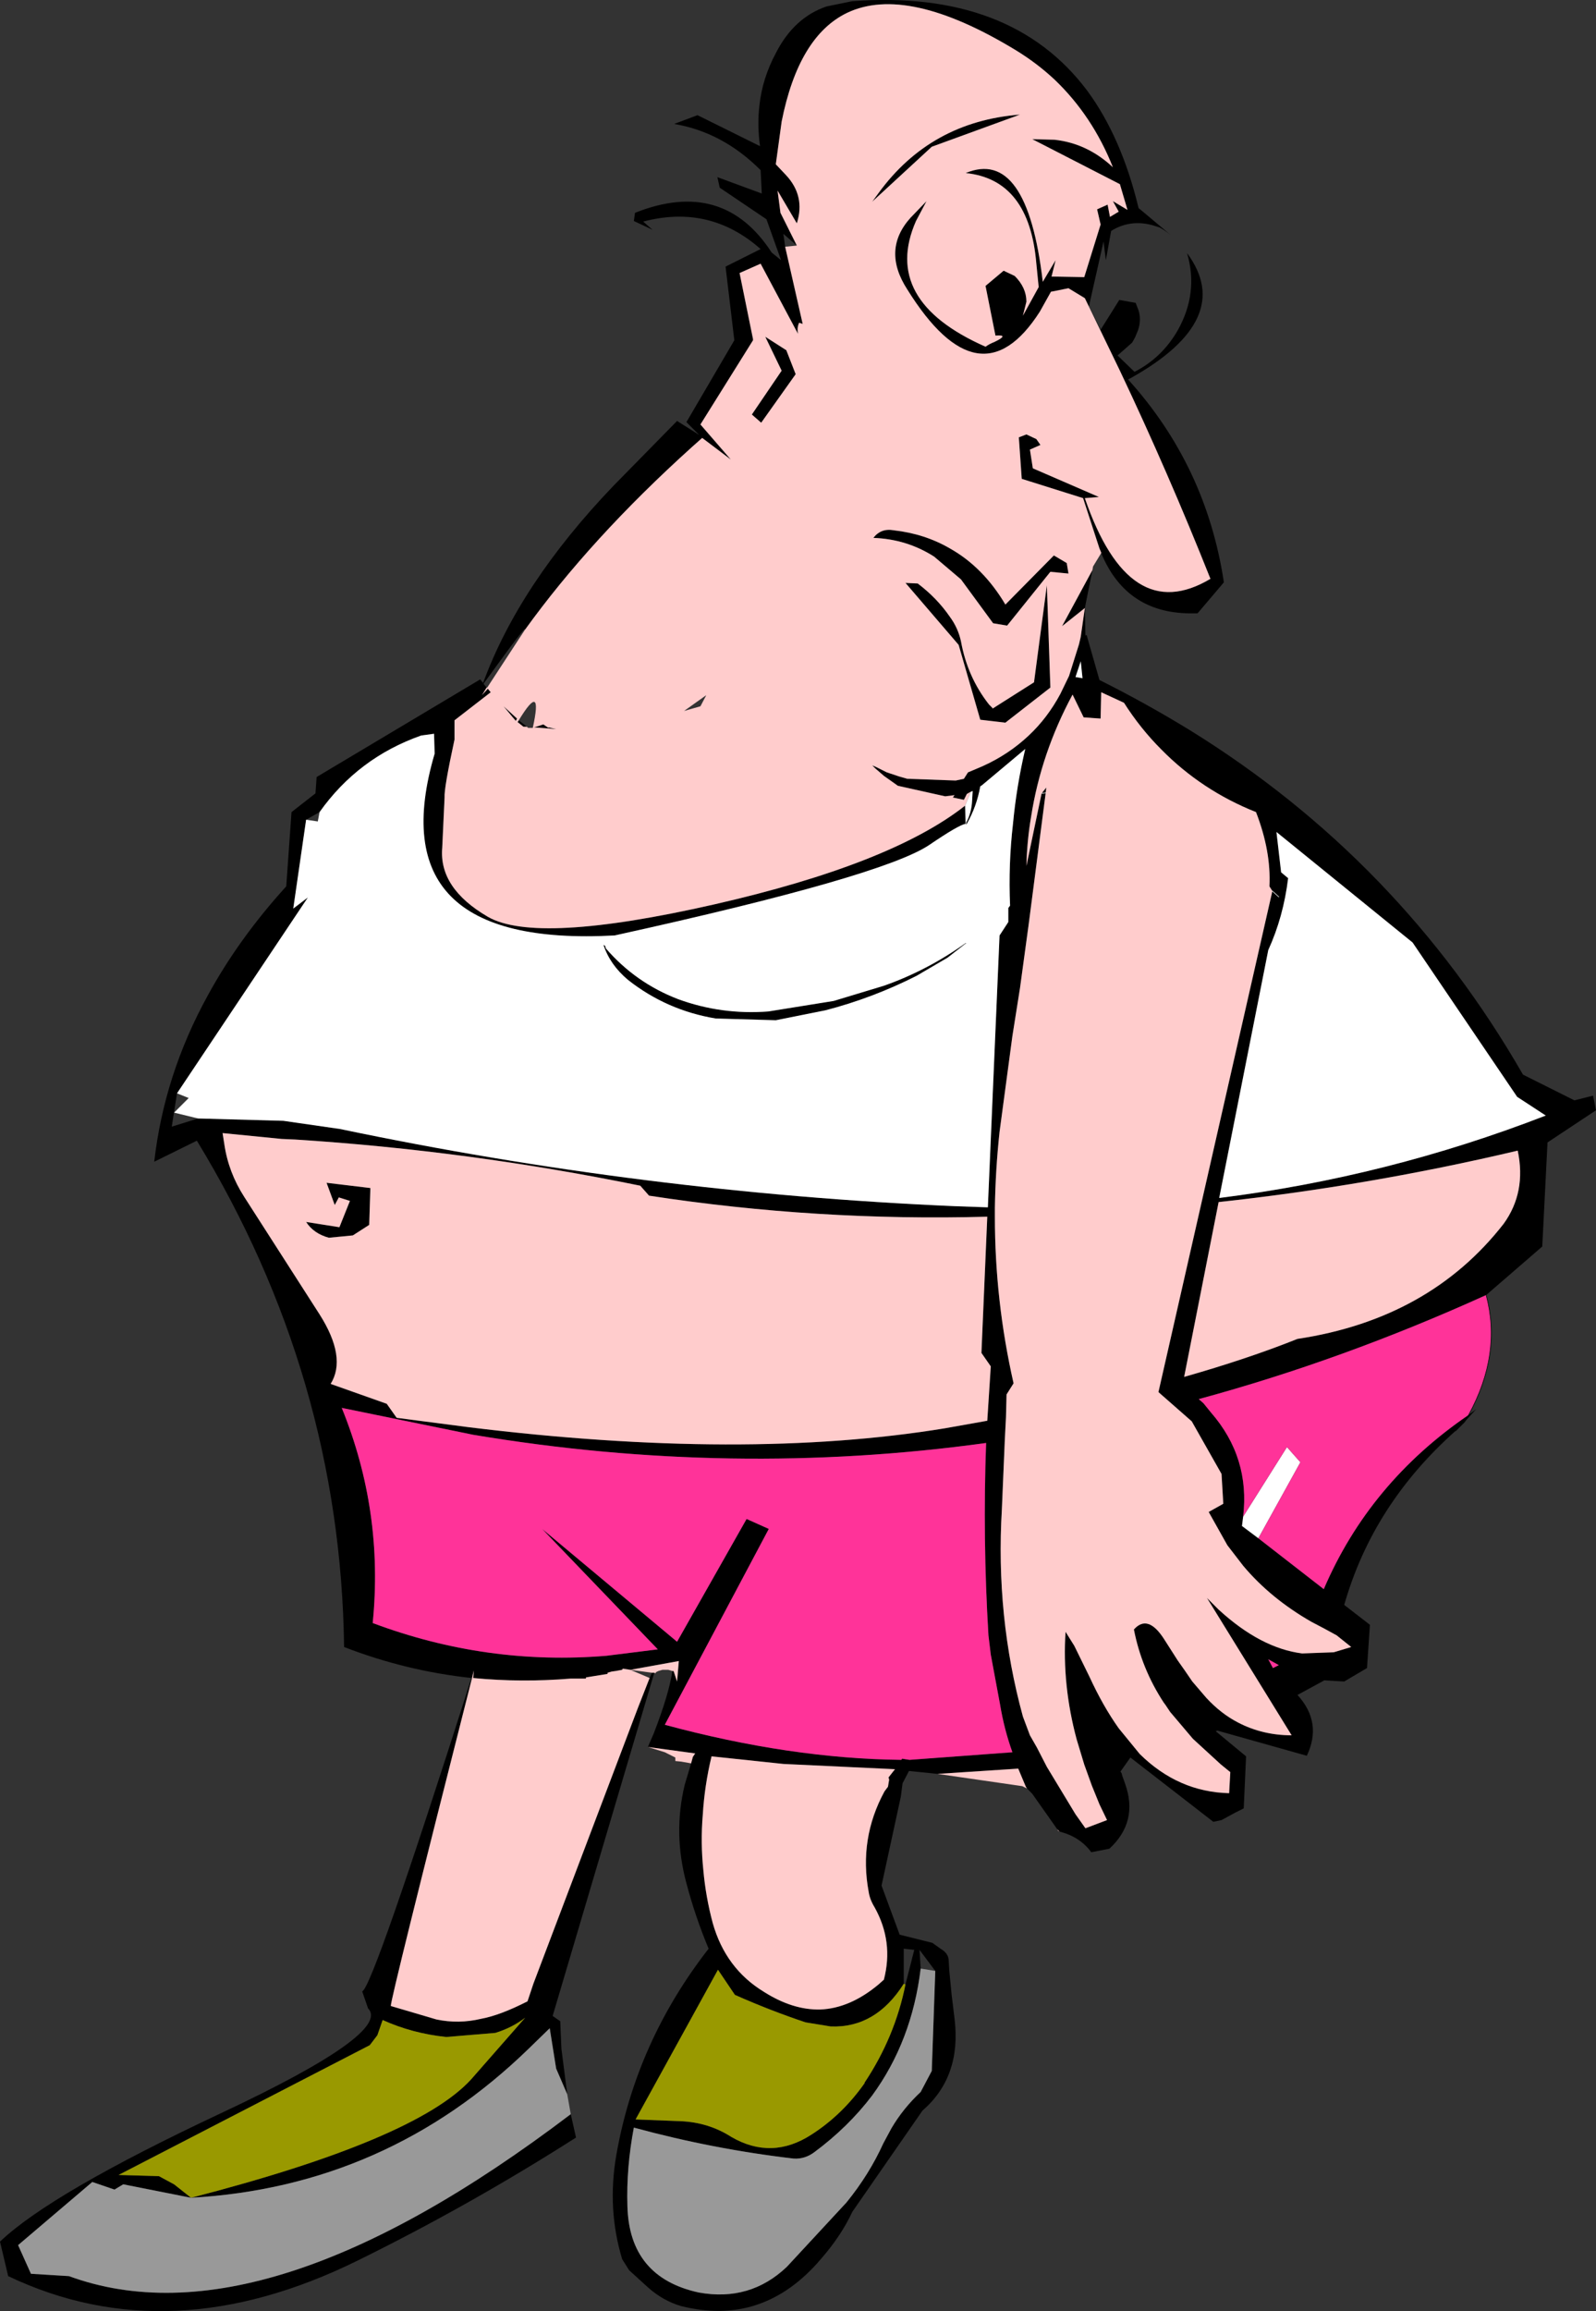<?xml version="1.0" encoding="UTF-8" standalone="no"?>
<svg xmlns:xlink="http://www.w3.org/1999/xlink" height="197.65px" width="136.6px" xmlns="http://www.w3.org/2000/svg">
  <rect width="100%" height="100%" fill="#333333" stroke="none"/>
  <g transform="matrix(1.0, 0.0, 0.0, 1.0, -122.05, -137.25)">
    <path d="M216.3 184.55 L216.3 184.5 216.15 184.15 214.75 179.85 209.5 178.2 209.25 174.65 209.9 174.4 210.75 174.8 211.1 175.3 210.2 175.7 210.45 177.3 216.1 179.75 214.9 179.85 Q218.7 190.9 225.65 186.75 222.05 177.7 217.9 168.95 L214.9 162.75 213.5 161.9 212.0 162.2 211.05 163.9 Q205.9 171.95 199.7 162.0 197.5 158.6 200.0 155.85 L200.05 155.8 201.35 154.45 200.45 156.15 Q197.45 162.95 206.4 166.9 206.75 166.65 207.15 166.5 208.5 165.85 207.25 165.95 L206.4 161.7 207.95 160.4 208.9 160.85 Q209.9 161.85 209.9 163.05 L209.6 164.25 210.95 161.8 210.75 159.8 Q210.15 152.6 204.7 152.05 209.95 149.85 211.3 161.35 L212.4 159.5 212.05 160.9 214.85 160.95 216.25 156.45 215.95 155.15 216.85 154.75 217.05 155.8 217.8 155.35 217.3 154.45 218.55 155.2 217.9 153.0 210.4 149.15 212.3 149.2 Q215.1 149.5 217.3 151.55 215.55 147.15 212.3 144.05 210.8 142.65 209.0 141.55 199.7 135.9 194.55 138.35 190.4 140.35 188.95 147.65 L188.45 151.3 189.3 152.2 Q191.0 154.0 190.25 156.35 L188.6 153.55 188.85 155.45 190.25 158.25 189.1 157.25 189.25 158.35 190.75 164.95 190.45 164.85 Q190.25 165.25 190.35 165.8 L187.15 159.8 185.35 160.6 186.5 166.25 186.5 166.35 182.0 173.55 184.6 176.55 182.15 174.7 181.25 175.5 Q172.6 183.3 166.95 191.15 167.35 190.3 163.45 195.7 L163.45 195.75 163.7 196.05 163.3 196.7 163.8 196.15 164.05 196.45 160.95 198.85 160.95 200.5 Q160.05 204.65 160.1 205.45 L159.9 209.75 Q159.6 213.2 163.8 215.65 167.95 218.05 183.15 214.6 198.3 211.15 204.65 206.15 L204.7 207.7 Q204.1 207.8 201.6 209.5 197.6 212.2 174.65 217.25 154.35 218.35 159.25 201.7 L159.2 200.0 158.1 200.15 Q152.7 202.05 149.4 206.7 L148.25 207.35 147.15 214.95 148.4 214.0 137.2 230.75 136.75 233.6 139.0 232.9 146.3 233.1 151.15 233.8 Q177.2 239.25 203.75 240.4 L206.6 240.5 207.6 217.25 208.35 216.1 208.35 214.9 208.5 214.7 Q208.35 211.15 208.75 207.7 209.05 204.5 209.8 201.3 L206.1 204.4 205.95 204.5 Q205.65 206.2 204.8 207.7 L204.7 207.8 204.75 207.7 204.75 207.6 Q205.2 206.75 205.25 205.75 L205.3 204.9 205.15 204.95 204.8 205.15 204.55 205.65 203.6 205.45 203.75 205.25 202.95 205.35 198.9 204.45 197.7 203.6 196.95 202.95 196.7 202.7 197.05 202.85 197.95 203.3 199.0 203.65 199.7 203.85 203.85 204.0 204.55 203.85 204.9 203.3 205.5 203.05 206.2 202.75 Q208.4 201.75 210.1 200.15 211.7 198.65 212.8 196.6 L213.55 195.05 214.4 192.35 214.55 191.7 214.9 189.25 212.95 190.8 215.55 186.0 214.9 189.25 214.95 191.6 215.05 191.55 216.15 195.4 Q220.15 197.4 223.9 199.7 241.85 210.8 252.4 229.15 L256.8 231.35 258.4 230.95 258.65 232.2 254.5 234.95 254.05 243.85 249.25 248.0 Q237.0 253.55 224.65 256.9 L225.05 257.25 225.7 258.05 Q229.05 261.9 228.45 266.95 L228.35 267.75 229.75 268.8 235.35 273.15 Q239.25 264.05 247.75 258.25 L247.4 258.85 247.75 258.25 248.4 257.75 247.4 258.85 246.65 259.6 Q239.55 265.9 237.1 274.5 L239.3 276.2 239.05 279.9 237.1 281.05 235.4 280.95 233.1 282.2 Q235.25 284.55 233.9 287.4 L226.25 285.25 226.1 285.3 228.7 287.45 228.5 291.9 227.8 292.25 226.6 292.9 225.9 293.05 218.8 287.55 217.95 288.75 218.05 288.9 218.1 289.1 218.35 289.8 Q219.5 293.05 217.0 295.35 L215.45 295.65 Q214.5 294.35 212.8 293.9 L212.75 293.9 212.55 293.7 210.4 290.65 209.95 290.2 209.85 290.05 209.2 288.5 202.3 288.95 199.85 288.7 199.3 289.75 199.15 290.9 197.5 298.5 199.05 302.7 201.85 303.4 202.55 303.9 Q203.25 304.3 203.25 304.95 L203.3 305.8 203.5 307.85 203.75 309.9 Q204.35 314.85 201.0 317.75 L195.0 326.4 Q194.05 328.45 192.3 330.45 187.35 336.25 180.3 334.45 178.8 334.0 177.55 332.9 L175.9 331.4 175.3 330.45 Q174.0 326.15 174.8 321.55 176.5 311.85 182.7 303.9 181.55 301.15 180.8 298.3 179.65 294.05 180.65 289.9 L181.2 288.05 181.35 287.5 181.55 287.2 177.5 286.65 178.0 285.5 Q179.3 282.15 179.6 280.15 L179.7 280.15 180.0 281.05 180.15 279.3 176.0 280.05 175.35 279.95 175.3 280.05 174.75 280.15 174.4 280.2 174.05 280.3 174.05 280.4 172.2 280.7 172.2 280.8 170.9 280.8 Q166.65 281.15 162.55 280.75 L162.6 280.1 162.45 280.75 Q155.45 308.3 155.5 308.8 L159.4 309.95 Q161.3 310.35 163.2 309.9 164.85 309.6 167.2 308.4 L167.7 306.9 176.65 283.3 177.65 280.75 177.85 280.3 178.05 280.3 169.35 309.65 170.0 310.1 170.1 312.45 170.6 316.35 169.65 314.15 169.1 310.7 167.3 312.45 Q155.15 324.25 138.4 325.2 L132.6 324.05 131.85 324.5 129.95 323.85 123.6 329.25 124.7 331.7 127.95 331.9 Q144.6 338.0 170.9 318.05 L171.35 320.05 Q162.25 325.85 152.7 330.55 136.6 338.5 122.75 331.9 L122.05 328.95 Q126.4 324.8 141.0 317.95 155.6 311.1 153.55 309.0 L153.05 307.55 Q153.95 307.25 162.4 280.75 156.8 280.15 151.5 278.1 151.2 255.0 138.9 234.8 L135.25 236.6 Q136.1 229.15 139.85 222.35 142.5 217.5 146.55 213.05 L147.0 206.7 149.05 205.1 149.15 203.7 163.15 195.35 163.4 195.65 Q166.5 187.2 174.55 178.8 L180.0 173.25 181.9 174.45 180.8 173.35 184.9 166.35 184.15 160.05 187.15 158.55 Q182.8 154.7 177.1 156.2 L177.9 156.9 176.3 156.15 176.4 155.45 Q183.95 152.45 188.1 158.85 L188.9 159.5 187.65 156.0 183.65 153.3 183.45 152.4 187.25 153.8 187.15 151.8 Q183.9 148.55 179.75 147.85 L181.75 147.1 187.1 149.75 Q186.85 147.95 187.05 146.25 187.3 143.95 188.45 141.8 190.0 138.75 192.8 137.8 L195.0 137.35 Q208.6 136.35 215.1 145.0 218.05 149.0 219.5 155.05 L219.75 155.25 222.25 157.35 Q221.75 156.95 221.3 156.7 L220.65 156.5 Q218.75 156.0 217.15 157.0 L216.7 159.5 216.5 157.9 215.25 163.45 216.25 165.45 217.85 162.9 219.25 163.15 219.5 163.8 Q219.75 164.6 219.45 165.5 L219.2 166.1 218.95 166.55 217.7 167.65 219.15 169.05 Q221.5 167.85 222.85 165.5 224.65 162.3 223.65 158.9 227.85 164.55 218.8 169.6 L218.6 169.7 Q225.3 177.1 226.8 187.05 L224.55 189.7 224.3 189.7 Q218.5 189.85 216.3 184.55 M138.4 325.2 Q157.6 320.25 162.35 315.1 L167.0 309.8 Q165.9 310.65 164.45 311.1 L160.25 311.45 Q157.35 311.15 154.8 310.0 L154.35 311.3 153.7 312.15 132.2 323.25 135.65 323.35 136.95 324.05 138.4 325.2 M197.25 153.75 Q201.7 147.65 209.35 147.05 L201.8 149.8 196.7 154.5 197.25 153.75 M188.95 168.95 L187.55 166.05 189.35 167.2 190.15 169.25 187.2 173.4 186.4 172.7 188.95 168.95 M198.55 182.6 Q201.2 182.9 203.35 184.15 206.2 185.75 208.1 188.95 L212.25 184.75 213.35 185.4 213.5 186.3 211.95 186.15 208.25 190.75 207.05 190.55 204.3 186.8 202.0 184.85 Q199.65 183.35 196.8 183.25 197.45 182.4 198.55 182.6 M200.6 187.15 Q202.25 188.4 203.35 190.0 204.05 190.95 204.3 192.1 204.85 195.15 206.7 197.5 L207.0 197.8 207.0 197.85 210.55 195.6 211.65 187.3 211.95 196.05 208.1 199.05 205.95 198.8 204.1 192.4 199.55 187.1 200.6 187.15 M214.55 193.8 L214.1 195.15 214.7 195.25 214.55 193.8 M230.95 213.45 L230.7 213.05 Q230.85 210.05 229.55 206.7 224.9 204.85 221.45 201.35 219.65 199.55 218.25 197.35 L216.3 196.45 216.25 198.7 214.8 198.6 213.85 196.65 Q211.15 201.65 210.3 207.1 209.95 209.15 209.9 211.3 L211.2 205.1 211.55 205.05 211.2 205.1 211.6 204.6 211.55 205.05 210.1 216.25 209.35 221.75 208.7 225.85 207.6 234.05 Q207.25 237.3 207.2 240.55 L207.2 241.3 Q207.2 248.5 208.8 255.55 L208.2 256.5 208.15 258.45 208.05 260.4 207.8 266.3 Q207.25 275.5 209.6 284.05 L210.2 285.65 210.8 286.7 211.65 288.35 214.1 292.4 214.95 293.6 216.8 292.9 216.15 291.55 215.5 289.95 214.85 288.15 214.2 286.0 Q212.95 281.35 213.25 276.8 L214.0 278.0 215.3 280.65 Q216.45 283.15 217.8 285.05 L219.6 287.25 Q222.9 290.5 227.25 290.6 L227.35 288.8 226.55 288.15 224.15 285.95 222.2 283.65 221.8 283.05 221.65 282.85 Q219.75 279.95 219.1 276.6 220.3 275.25 221.7 277.45 L222.85 279.25 223.45 280.1 224.1 281.05 225.3 282.45 Q226.55 283.8 228.0 284.55 230.1 285.65 232.6 285.65 L225.35 273.9 226.35 274.9 Q229.95 278.2 233.5 278.65 L236.2 278.55 237.7 278.1 236.45 277.1 235.35 276.5 234.3 275.95 Q230.8 273.95 228.45 271.15 L227.1 269.4 225.5 266.55 226.75 265.85 226.6 263.3 224.05 258.8 221.2 256.3 230.95 213.45 231.5 213.95 230.95 213.45 M141.1 234.15 L141.25 235.1 Q141.6 237.5 142.95 239.6 L149.4 249.65 Q151.75 253.35 150.35 255.6 L155.15 257.3 156.0 258.5 162.15 259.3 Q185.75 262.2 202.9 259.4 L206.55 258.75 206.85 254.1 206.05 252.95 206.55 241.3 Q191.95 241.7 177.6 239.5 L176.85 238.65 Q162.2 235.65 147.3 234.7 L146.15 234.65 141.1 234.15 M150.2 243.1 Q148.9 242.75 148.25 241.75 L151.1 242.2 152.0 239.95 151.05 239.65 150.7 240.3 150.0 238.4 153.75 238.85 153.65 242.0 152.25 242.9 150.2 243.1 M151.3 257.65 Q154.9 266.5 153.95 276.05 163.7 279.7 173.95 278.85 L178.35 278.3 168.45 268.0 180.0 277.65 185.95 267.15 187.85 268.0 178.95 284.75 Q189.7 287.65 199.2 287.75 L199.25 287.65 199.9 287.75 208.7 287.1 Q208.0 285.15 207.65 283.05 L206.85 278.75 206.65 277.1 Q206.15 268.8 206.45 260.65 184.7 263.65 162.55 259.95 L151.3 257.65 M250.75 241.9 Q252.7 239.2 251.95 235.65 239.25 238.65 226.35 240.05 L223.4 255.0 Q228.85 253.45 233.1 251.75 244.4 250.05 250.75 241.9 M254.35 232.65 L251.9 231.05 242.95 217.85 231.3 208.4 231.7 211.85 232.3 212.35 Q231.9 215.65 230.6 218.5 L226.4 239.7 Q240.8 237.9 254.35 232.65 M204.75 217.9 L203.15 219.15 200.5 220.7 Q196.75 222.6 192.7 223.65 L188.45 224.5 183.3 224.35 Q179.1 223.65 175.8 221.05 174.25 219.75 173.7 218.05 L173.85 218.15 173.9 218.35 Q176.45 221.3 180.1 222.7 183.8 224.05 187.8 223.75 L193.4 222.85 197.7 221.55 Q201.4 220.25 204.7 217.9 L204.75 217.9 M169.0 199.45 L169.65 199.6 167.75 199.45 168.1 199.35 168.55 199.2 169.0 199.5 169.0 199.45 M167.15 199.4 L166.85 199.4 166.35 199.0 166.45 198.85 167.15 199.4 M166.2 198.9 L165.9 198.55 165.15 197.65 166.3 198.7 166.2 198.9 M182.95 287.45 Q182.35 289.95 182.2 292.45 182.0 294.8 182.25 297.2 182.45 299.45 183.05 301.7 184.15 305.6 187.45 307.6 189.9 309.15 192.25 309.1 194.8 309.0 197.25 306.95 L197.7 306.55 Q198.55 303.3 196.9 300.35 196.5 299.7 196.4 299.05 195.55 294.5 197.75 290.45 L198.05 290.05 198.15 289.45 198.1 289.25 198.65 288.55 189.1 288.1 182.95 287.45 M230.6 279.15 L231.0 279.9 231.5 279.65 230.6 279.15 M202.1 305.8 L200.75 304.0 200.85 305.6 Q200.1 311.8 196.7 316.45 194.65 319.15 191.75 321.3 190.95 321.9 190.0 321.85 183.1 321.05 176.3 319.2 175.65 322.65 175.75 325.9 175.9 332.0 181.85 333.3 186.25 334.1 189.4 331.1 L194.5 325.6 Q196.45 323.2 197.65 320.55 L198.35 319.25 Q199.35 317.55 200.85 316.15 L201.8 314.35 202.1 305.8 M199.55 306.95 L200.3 304.0 199.4 303.9 199.4 306.9 Q197.0 310.7 193.15 310.55 L191.0 310.2 Q188.0 309.2 184.95 307.85 L183.5 305.7 176.45 318.5 180.3 318.65 Q182.7 318.75 184.65 320.0 188.1 322.0 191.5 319.8 194.15 318.1 196.05 315.4 L196.05 315.35 Q198.65 311.45 199.55 306.95" fill="#000000" fill-rule="evenodd" stroke="none"/>
    <path d="M190.25 158.25 L188.85 155.45 188.6 153.55 190.25 156.35 Q191.0 154.0 189.3 152.2 L188.45 151.3 188.95 147.65 Q190.4 140.35 194.55 138.35 199.7 135.9 209.0 141.55 210.8 142.65 212.3 144.05 215.55 147.15 217.3 151.55 215.1 149.5 212.3 149.2 L210.4 149.15 217.9 153.0 218.55 155.2 217.3 154.45 217.8 155.35 217.05 155.8 216.85 154.75 215.95 155.15 216.25 156.45 214.85 160.95 212.05 160.9 212.4 159.5 211.3 161.35 Q209.95 149.85 204.7 152.05 210.15 152.6 210.75 159.8 L210.95 161.8 209.6 164.25 209.9 163.05 Q209.9 161.85 208.9 160.85 L207.95 160.4 206.4 161.7 207.25 165.95 Q208.5 165.85 207.15 166.5 206.75 166.65 206.4 166.9 197.45 162.95 200.45 156.15 L201.35 154.45 200.05 155.8 200.0 155.85 Q197.5 158.6 199.7 162.0 205.9 171.95 211.05 163.9 L212.0 162.2 213.5 161.9 214.9 162.75 217.9 168.95 Q222.05 177.7 225.65 186.75 218.7 190.9 214.9 179.85 L216.1 179.75 210.45 177.3 210.2 175.7 211.1 175.3 210.75 174.8 209.9 174.4 209.25 174.65 209.5 178.2 214.75 179.85 216.15 184.15 216.3 184.5 216.3 184.55 215.6 185.7 215.55 186.0 212.95 190.8 214.9 189.25 214.55 191.7 214.4 192.35 213.55 195.05 212.8 196.6 Q211.7 198.65 210.1 200.15 208.4 201.75 206.2 202.75 L205.5 203.05 204.9 203.3 204.55 203.85 203.85 204.0 199.7 203.85 199.0 203.65 197.95 203.3 197.05 202.85 196.7 202.7 196.95 202.95 197.7 203.6 198.9 204.45 202.95 205.35 203.75 205.25 203.6 205.45 204.55 205.65 204.8 205.15 205.15 204.95 204.65 206.15 Q198.3 211.15 183.15 214.6 167.95 218.05 163.8 215.65 159.6 213.2 159.9 209.75 L160.1 205.45 Q160.05 204.65 160.95 200.5 L160.95 198.85 164.05 196.45 163.8 196.15 163.3 196.7 163.7 196.05 163.75 196.05 166.95 191.15 Q172.6 183.3 181.25 175.5 L182.15 174.7 184.6 176.55 182.0 173.55 186.5 166.35 186.5 166.25 185.35 160.6 187.15 159.8 190.35 165.8 Q190.25 165.25 190.45 164.85 L190.75 164.95 189.25 158.35 190.25 158.25 M178.05 280.3 L177.85 280.3 176.0 280.05 177.65 280.75 176.65 283.3 167.7 306.9 167.2 308.4 Q164.85 309.6 163.2 309.9 161.3 310.35 159.4 309.95 L155.5 308.8 Q155.45 308.3 162.45 280.75 L162.6 280.1 162.55 280.75 Q166.65 281.15 170.9 280.8 L172.2 280.8 172.2 280.7 174.05 280.4 174.05 280.3 174.4 280.2 174.75 280.15 175.3 280.05 175.35 279.95 176.0 280.05 180.15 279.3 180.0 281.05 179.7 280.15 179.6 280.15 179.25 280.05 178.75 280.05 178.4 280.15 178.2 280.25 178.15 280.35 178.05 280.3 M177.5 286.65 L181.55 287.2 181.35 287.5 181.2 288.05 180.35 287.9 179.85 287.85 179.85 287.55 178.95 287.1 177.5 286.65 M202.3 288.95 L209.2 288.5 209.85 290.05 209.95 290.2 209.55 290.0 202.3 288.95 M212.55 293.7 L212.75 293.9 212.6 293.8 212.55 293.7 M197.25 153.75 L196.7 154.5 201.8 149.8 209.35 147.05 Q201.7 147.65 197.25 153.75 M188.95 168.95 L186.4 172.7 187.2 173.4 190.15 169.25 189.35 167.2 187.55 166.05 188.95 168.95 M200.6 187.15 L199.55 187.1 204.1 192.4 205.95 198.8 208.1 199.05 211.95 196.05 211.65 187.3 210.55 195.6 207.0 197.85 207.0 197.8 206.7 197.5 Q204.85 195.15 204.3 192.1 204.05 190.95 203.35 190.0 202.25 188.4 200.6 187.15 M198.55 182.6 Q197.45 182.4 196.8 183.25 199.65 183.35 202.0 184.85 L204.3 186.8 207.05 190.55 208.25 190.75 211.95 186.15 213.5 186.3 213.35 185.4 212.25 184.75 208.1 188.95 Q206.2 185.75 203.35 184.15 201.2 182.9 198.55 182.6 M182.0 197.65 L182.5 196.7 180.6 198.05 182.0 197.65 M211.2 205.1 L209.9 211.3 Q209.95 209.15 210.3 207.1 211.15 201.65 213.85 196.65 L214.8 198.6 216.25 198.7 216.3 196.45 218.25 197.35 Q219.65 199.55 221.45 201.35 224.9 204.85 229.55 206.7 230.85 210.05 230.7 213.05 L230.95 213.45 221.2 256.3 224.05 258.8 226.6 263.3 226.75 265.85 225.5 266.55 227.1 269.4 228.45 271.15 Q230.8 273.95 234.3 275.95 L235.35 276.5 236.45 277.1 237.7 278.1 236.2 278.55 233.5 278.65 Q229.95 278.2 226.35 274.9 L225.35 273.9 232.6 285.65 Q230.1 285.65 228.0 284.55 226.55 283.8 225.3 282.45 L224.1 281.05 223.45 280.1 222.85 279.25 221.7 277.45 Q220.3 275.25 219.1 276.6 219.75 279.95 221.65 282.85 L221.8 283.05 222.2 283.65 224.15 285.95 226.55 288.15 227.35 288.8 227.25 290.6 Q222.9 290.5 219.6 287.25 L217.8 285.05 Q216.45 283.15 215.3 280.65 L214.0 278.0 213.25 276.8 Q212.95 281.35 214.2 286.0 L214.85 288.15 215.5 289.95 216.15 291.55 216.8 292.9 214.95 293.6 214.1 292.4 211.65 288.35 210.8 286.7 210.2 285.65 209.6 284.05 Q207.25 275.5 207.8 266.3 L208.05 260.4 208.15 258.45 208.2 256.5 208.8 255.55 Q207.2 248.5 207.2 241.3 L207.2 240.55 Q207.25 237.3 207.6 234.05 L208.7 225.85 209.35 221.75 210.1 216.25 211.55 205.05 211.6 204.6 211.2 205.1 M141.1 234.15 L146.15 234.65 147.3 234.7 Q162.2 235.65 176.85 238.65 L177.6 239.5 Q191.95 241.7 206.55 241.3 L206.05 252.95 206.85 254.1 206.55 258.75 202.9 259.4 Q185.75 262.2 162.15 259.3 L156.0 258.5 155.15 257.3 150.35 255.6 Q151.75 253.35 149.4 249.65 L142.95 239.6 Q141.6 237.5 141.25 235.1 L141.1 234.15 M150.2 243.1 L152.25 242.9 153.65 242.0 153.75 238.85 150.0 238.4 150.7 240.3 151.05 239.65 152.0 239.95 151.1 242.2 148.25 241.75 Q148.9 242.75 150.2 243.1 M250.75 241.9 Q244.4 250.05 233.1 251.75 228.85 253.45 223.4 255.0 L226.35 240.05 Q239.25 238.65 251.95 235.65 252.7 239.2 250.75 241.9 M169.0 199.45 L169.0 199.5 168.55 199.2 168.1 199.35 167.75 199.45 169.65 199.6 169.0 199.45 M167.15 199.4 L167.25 199.5 167.65 199.5 Q168.55 195.4 166.45 198.85 L166.35 199.0 166.85 199.4 167.15 199.4 M166.2 198.9 L166.3 198.7 165.15 197.65 165.9 198.55 166.2 198.9 M182.95 287.45 L189.1 288.1 198.65 288.55 198.1 289.25 198.15 289.45 198.05 290.05 197.75 290.45 Q195.55 294.5 196.4 299.05 196.5 299.7 196.9 300.35 198.55 303.3 197.7 306.55 L197.25 306.95 Q194.8 309.0 192.25 309.1 189.9 309.15 187.45 307.6 184.15 305.6 183.05 301.7 182.45 299.45 182.25 297.2 182.0 294.8 182.2 292.45 182.35 289.95 182.95 287.45" fill="#ffcccc" fill-rule="evenodd" stroke="none"/>
    <path d="M204.65 206.15 L205.15 204.95 205.3 204.9 205.25 205.75 Q205.2 206.75 204.75 207.6 L204.75 207.7 204.7 207.8 204.8 207.7 Q205.65 206.2 205.95 204.5 L206.1 204.4 209.8 201.3 Q209.05 204.5 208.75 207.7 208.35 211.15 208.5 214.7 L208.35 214.9 208.35 216.1 207.6 217.25 206.6 240.5 203.75 240.4 Q177.2 239.25 151.15 233.8 L146.3 233.1 139.0 232.9 136.95 232.4 138.2 231.15 137.2 230.75 148.4 214.0 147.15 214.95 148.25 207.35 149.25 207.5 149.4 206.7 Q152.7 202.05 158.1 200.15 L159.2 200.0 159.25 201.7 Q154.35 218.35 174.65 217.25 197.6 212.2 201.6 209.5 204.1 207.8 204.7 207.7 L204.65 206.15 M229.75 268.8 L228.35 267.75 228.45 266.95 232.2 261.0 233.35 262.3 229.75 268.8 M214.55 193.8 L214.7 195.25 214.1 195.15 214.55 193.8 M254.35 232.65 Q240.8 237.9 226.4 239.7 L230.6 218.5 Q231.9 215.65 232.3 212.35 L231.7 211.85 231.3 208.4 242.95 217.85 251.9 231.05 254.35 232.65 M204.75 217.9 L204.7 217.9 Q201.4 220.25 197.7 221.55 L193.4 222.85 187.8 223.75 Q183.8 224.05 180.1 222.7 176.45 221.3 173.9 218.35 L173.85 218.15 173.7 218.05 Q174.25 219.75 175.8 221.05 179.1 223.65 183.3 224.35 L188.45 224.5 192.7 223.65 Q196.75 222.6 200.5 220.7 L203.15 219.15 204.75 217.9" fill="#ffffff" fill-rule="evenodd" stroke="none"/>
    <path d="M247.75 258.25 Q239.25 264.05 235.35 273.15 L229.75 268.8 233.35 262.3 232.2 261.0 228.45 266.95 Q229.05 261.9 225.7 258.05 L225.05 257.25 224.65 256.9 Q237.0 253.55 249.25 248.0 250.6 253.05 247.75 258.25 M151.3 257.65 L162.55 259.95 Q184.7 263.65 206.45 260.65 206.15 268.8 206.65 277.1 L206.85 278.75 207.65 283.05 Q208.0 285.15 208.7 287.1 L199.9 287.75 199.25 287.65 199.2 287.75 Q189.7 287.65 178.95 284.75 L187.85 268.0 185.95 267.15 180.0 277.65 168.45 268.0 178.35 278.3 173.95 278.85 Q163.7 279.7 153.95 276.05 154.9 266.5 151.3 257.65 M230.6 279.15 L231.5 279.65 231.0 279.9 230.6 279.15" fill="#ff3399" fill-rule="evenodd" stroke="none"/>
    <path d="M138.4 325.2 L136.95 324.05 135.65 323.35 132.2 323.25 153.7 312.15 154.35 311.3 154.8 310.0 Q157.35 311.15 160.25 311.45 L164.45 311.1 Q165.9 310.65 167.0 309.8 L162.35 315.1 Q157.6 320.25 138.4 325.2 M199.4 306.9 L199.55 306.95 Q198.65 311.45 196.05 315.35 L196.05 315.4 Q194.15 318.1 191.5 319.8 188.1 322.0 184.65 320.0 182.7 318.75 180.3 318.65 L176.45 318.5 183.5 305.7 184.95 307.85 Q188.0 309.2 191.0 310.2 L193.15 310.55 Q197.0 310.7 199.4 306.9" fill="#999900" fill-rule="evenodd" stroke="none"/>
    <path d="M170.9 318.05 Q144.6 338.0 127.95 331.9 L124.7 331.7 123.6 329.25 129.95 323.85 131.85 324.5 132.6 324.05 138.4 325.2 Q155.15 324.25 167.3 312.45 L169.1 310.7 169.65 314.15 170.6 316.35 170.9 318.05 M200.85 305.6 L202.1 305.8 201.8 314.35 200.85 316.15 Q199.35 317.55 198.35 319.25 L197.65 320.55 Q196.45 323.2 194.5 325.6 L189.4 331.1 Q186.25 334.1 181.85 333.3 175.9 332.0 175.75 325.9 175.65 322.65 176.3 319.2 183.1 321.05 190.0 321.85 190.95 321.9 191.75 321.3 194.65 319.15 196.7 316.45 200.1 311.8 200.85 305.6" fill="#999999" fill-rule="evenodd" stroke="none"/>
    <path d="M246.65 259.6 L247.4 258.85 247.75 258.25 Q250.6 253.05 249.25 248.0" fill="none" stroke="#000000" stroke-linecap="round" stroke-linejoin="round" stroke-width="0.05"/>
    <path d="M230.95 213.45 L231.5 213.95 M211.2 205.1 L211.55 205.05" fill="none" stroke="#ffffff" stroke-linecap="round" stroke-linejoin="round" stroke-width="0.05"/>
  </g>
</svg>
